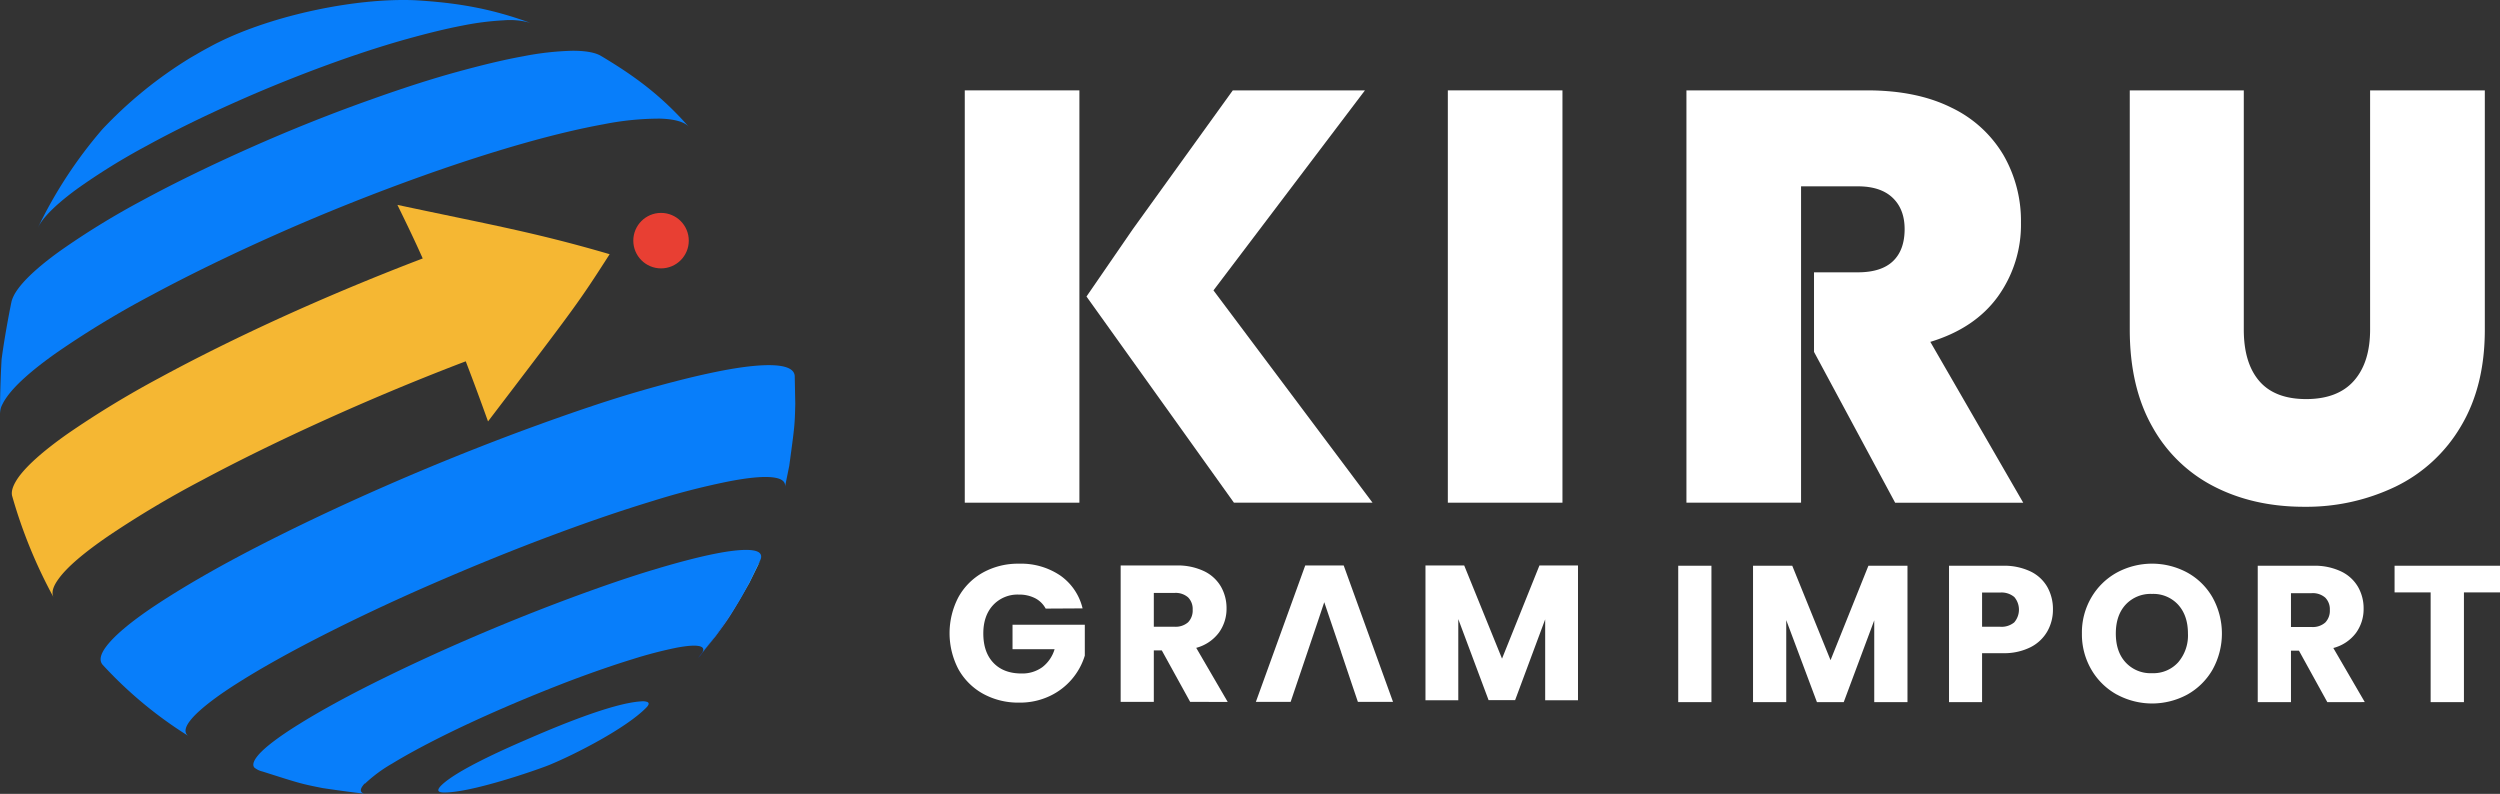 <svg xmlns="http://www.w3.org/2000/svg" xmlns:xlink="http://www.w3.org/1999/xlink" viewBox="0 0 831.83 264.14"><rect x="0" y="0" width="831.83" height="264.14" fill="#333333" stroke="none"/><defs><style>.cls-1{fill:#e83f33;}.cls-2{fill:url(#Degradado_sin_nombre_41);}.cls-3{fill:#087efa;}.cls-4{fill:#f5b733;}.cls-5{fill:#fff;}</style><linearGradient id="Degradado_sin_nombre_41" x1="232.26" y1="202.64" x2="253.05" y2="202.64" gradientUnits="userSpaceOnUse"><stop offset="0" stop-color="#0047f5"></stop><stop offset="1" stop-color="#52c2fa"></stop></linearGradient></defs><g id="Capa_2" data-name="Capa 2"><g id="Capa_1-2" data-name="Capa 1"><circle class="cls-1" cx="219.95" cy="80.07" r="9.23"></circle><path class="cls-2" d="M232.26,218.89h0c1.87-2.23,3.68-4.49,5.39-6.84s3.32-4.74,4.86-7.2,3-5,4.3-7.53,2.6-5.14,3.76-7.79a11.9,11.9,0,0,0,.86-.89c.26-.27.48-.54.7-.81s.38-.51.53-.74.27-.49.39-.7l-3.69,7.53c-6.38,11.14-6.65,11.58-11.11,17.61L233,218.11c0,.07-.12.14-.16.2a2,2,0,0,1-.21.19,1.54,1.54,0,0,1-.17.19,1.34,1.34,0,0,1-.21.2Z"></path><path class="cls-3" d="M121.44,260.75A47.61,47.61,0,0,1,130.6,254c4.33-2.65,9.81-5.63,16.07-8.77s13.3-6.4,20.72-9.62,15.23-6.4,23-9.36c7.48-2.8,14.27-5.14,20.15-6.94a142.21,142.21,0,0,1,14.58-3.8c3.77-.71,6.46-.87,7.83-.45s1.44,1.42,0,3l5.24-6.58c7.31-10.58,7.59-11,11.11-17.62l3.69-7.53c.81-1.84-.17-2.93-2.77-3.25s-6.84.07-12.48,1.2-12.76,3-21,5.5-17.76,5.79-28.15,9.67c-11.66,4.36-23.36,9.11-34.47,13.95s-21.63,9.78-31,14.49-17.44,9.21-23.81,13.18-11,7.43-13.33,10.11c-.79.94-2.41,3-1.33,4.23a6.77,6.77,0,0,0,2.71,1.3c12.3,3.92,12.79,4.09,20,5.51,4.1.62,9.45,1.37,13.8,1.84-.08-.05-2.54-.47.2-3.39Z"></path><path class="cls-3" d="M12.63,75.73h0c.34-.65.4-.75.45-.86l.19-.3c2.05-3.32,6.38-7.33,12.45-11.77A214.55,214.55,0,0,1,48.81,48.51c9.11-5,19.45-10.06,30.44-14.93s22.59-9.5,34.22-13.62c7.87-2.77,15.24-5.12,22-7s12.87-3.39,18.26-4.42a94.25,94.25,0,0,1,13.85-1.78,24.74,24.74,0,0,1,8.84.84C163.23,2.8,152.22.94,138.33.09,118.56-.8,91,5,72.68,14.09c-1.47.71-2.87,1.5-4.31,2.27-1.67.91-3.3,1.89-5,2.86A141.26,141.26,0,0,0,34,43.08,148.86,148.86,0,0,0,12.63,75.73Z"></path><path class="cls-3" d="M0,137.63H0a8,8,0,0,1,.39-2.21A10.17,10.17,0,0,1,1,134.15a11.37,11.37,0,0,1,.79-1.34c2.77-4.29,8.71-9.59,17.06-15.47A310.47,310.47,0,0,1,50.71,98.05c12.66-6.81,27-13.76,42.22-20.5s31.36-13.18,47.45-18.94c12.23-4.37,23.55-8,33.76-10.9s19.17-5,26.83-6.39a95.45,95.45,0,0,1,18.7-1.85c4.76.15,8,1.06,9.5,2.7-8.84-10-17.41-16.55-29.24-23.59-1.92-1.13-5.13-1.7-9.46-1.69a96.71,96.71,0,0,0-16.35,1.83c-6.52,1.17-14.05,3-22.43,5.31S134,29.35,124.11,32.88c-13.81,4.87-27.61,10.4-40.65,16.2S58.11,60.84,47.27,66.73A260.13,260.13,0,0,0,19.91,83.55C12.7,88.74,7.63,93.42,5.22,97.26a12.93,12.93,0,0,0-.84,1.55,13.65,13.65,0,0,0-.52,1.4C2.66,106,1.3,113.71.53,119.55.21,125,0,132.19,0,137.63Z"></path><path class="cls-3" d="M62.87,245a2.26,2.26,0,0,1-.92-.92c-2.33-4.65,15-15.46,17.17-16.84,7.48-4.75,17.06-10.12,28.06-15.72s23.5-11.52,36.7-17.25,27.06-11.41,40.9-16.54c11.93-4.45,22.86-8.14,32.47-11.06a247.93,247.93,0,0,1,24.54-6.35c6.64-1.33,11.73-1.84,15-1.52s4.81,1.44,4.35,3.42l1.47-7.22c1.8-13.28,1.84-13.54,2-20.6l-.18-9.28c-.12-2.08-2.34-3.26-6.43-3.55s-10.17.29-17.86,1.78-17.17,3.84-28,7S189,137.73,175.6,142.64c-16.11,5.93-32.26,12.47-47.6,19.19S98.23,175.41,85.43,182,61.64,194.94,53,200.58,38.4,211.11,35.43,215c-1.23,1.62-2.92,4.32-1.26,6.21A137.77,137.77,0,0,0,62.87,245Z"></path><path class="cls-3" d="M215.38,233.57a4.64,4.64,0,0,0-2.09-.2c-9.75.62-28.51,8.54-38.35,12.82-7.25,3.14-23.29,10.23-28.25,15.28-1.17,1.24-1.29,2.11.67,2.2,9,.34,31.92-7.71,35.42-9.15,8.74-3.59,25.61-12.26,32.29-19.1.66-.69,1.15-1.47.31-1.85Z"></path><path class="cls-4" d="M140.65,86c-.73.27-1.47.57-2.21.84C123.2,92.71,108.2,99,94,105.45c-14.83,6.75-28.7,13.63-40.91,20.27a318.18,318.18,0,0,0-30.74,18.71c-8.07,5.7-13.79,10.78-16.57,14.91-1,1.55-2.23,3.77-1.73,5.71A163.92,163.92,0,0,0,17.9,198.89c-1.18-2,.37-4.59,1.54-6.21,2.85-4,8.65-8.89,16.78-14.45a332.89,332.89,0,0,1,30.92-18.42c12.27-6.57,26.22-13.4,41.08-20.12,14.3-6.47,29.42-12.82,44.75-18.71l2-.76c2.55,6.63,5,13.28,7.41,20h0c29.53-38.74,30.09-39.46,40.47-55.64-24.92-7.29-40-9.87-70.62-16.41C135.12,74.09,138,80,140.65,86Z"></path><polygon class="cls-5" points="394.53 144.82 361.51 98.66 376.91 76.27 410.19 30.07 454.16 30.07 403.76 96.62 456.69 167.26 410.57 167.26 394.53 144.82"></polygon><path class="cls-5" d="M519.88,30.07V167.26H481.74V30.07Z"></path><polygon class="cls-5" points="359.15 89.23 359.15 30.07 321.01 30.07 321.01 167.26 359.15 167.26 359.15 107.13 359.15 89.23"></polygon><path class="cls-5" d="M642.28,113.75q14.79-4.48,22.48-15.08a40.88,40.88,0,0,0,7.68-24.62,43.79,43.79,0,0,0-5.84-22.48,40.22,40.22,0,0,0-17.31-15.76q-11.49-5.73-28-5.74H561.13V167.26h38.14V62h18.88q7.59,0,11.58,3.8t4,10.41q0,7-3.89,10.7t-11.68,3.7H603.58v26.48l27,50.19h42.62Z"></path><path class="cls-5" d="M788.61,30.07v79.59q0,10.91-5.35,17t-15.86,6.13q-10.5,0-15.66-6t-5.16-17.12V30.07H708.64v79.59q0,19.08,7.49,32.3a48.84,48.84,0,0,0,20.63,19.95q13.13,6.71,29.86,6.71a68.45,68.45,0,0,0,30.46-6.71,50.93,50.93,0,0,0,21.7-20q8-13.32,8-32.2V30.07Z"></path><path class="cls-5" d="M569.45,188.24v45.38H558.4V188.24Z"></path><path class="cls-5" d="M634.68,188.24v45.38H623.62V206.41l-10.15,27.21h-8.92l-10.21-27.28v27.28H583.29V188.24h13.05l12.74,31.42,12.6-31.42Z"></path><path class="cls-5" d="M681.22,210.06a13.33,13.33,0,0,1-5.56,5.27,19.52,19.52,0,0,1-9.31,2H659.5v16.29h-11V188.24h17.9a20.38,20.38,0,0,1,9.18,1.88,12.86,12.86,0,0,1,5.62,5.17,15,15,0,0,1,1.88,7.56A14.57,14.57,0,0,1,681.22,210.06Zm-11-3a6.48,6.48,0,0,0,0-8.41,6.6,6.6,0,0,0-4.72-1.49h-6v11.38h6A6.6,6.6,0,0,0,670.23,207.06Z"></path><path class="cls-5" d="M704.33,231.1a22.2,22.2,0,0,1-8.47-8.3,23.26,23.26,0,0,1-3.14-12,23,23,0,0,1,3.14-12,22.22,22.22,0,0,1,8.47-8.28,24.65,24.65,0,0,1,23.46,0,21.7,21.7,0,0,1,8.4,8.28,24.71,24.71,0,0,1,0,24,22.09,22.09,0,0,1-8.4,8.3,24.59,24.59,0,0,1-23.43,0Zm20.42-10.73A13.72,13.72,0,0,0,728,210.8q0-6-3.27-9.6a11.17,11.17,0,0,0-8.69-3.58,11.32,11.32,0,0,0-8.76,3.55Q704,204.73,704,210.8t3.26,9.6a11.25,11.25,0,0,0,8.76,3.59A11.13,11.13,0,0,0,724.75,220.37Z"></path><path class="cls-5" d="M774.37,233.62l-9.44-17.13h-2.65v17.13H751.22V188.24h18.56a20.41,20.41,0,0,1,9.14,1.88,12.91,12.91,0,0,1,5.66,5.14,14.31,14.31,0,0,1,1.87,7.27,13.51,13.51,0,0,1-2.55,8.08,13.72,13.72,0,0,1-7.53,5l10.47,18Zm-12.09-25h6.85a6.25,6.25,0,0,0,4.56-1.49,5.62,5.62,0,0,0,1.52-4.2,5.45,5.45,0,0,0-1.52-4.07,6.29,6.29,0,0,0-4.56-1.49h-6.85Z"></path><path class="cls-5" d="M831.83,188.24v8.86h-12v36.52H808.75V197.1h-12v-8.86Z"></path><path class="cls-5" d="M347.93,202.5a8.33,8.33,0,0,0-3.52-3.46,11.53,11.53,0,0,0-5.4-1.2,11.1,11.1,0,0,0-8.6,3.53q-3.23,3.52-3.23,9.4,0,6.27,3.39,9.8t9.34,3.52A11.31,11.31,0,0,0,346.8,222a11.73,11.73,0,0,0,4.1-6h-14v-8.14h24.05v10.28a21.93,21.93,0,0,1-11.63,13.44,23.06,23.06,0,0,1-10.22,2.2,24.18,24.18,0,0,1-12-2.94,21,21,0,0,1-8.21-8.18,25.86,25.86,0,0,1,0-23.95,21,21,0,0,1,8.18-8.21,24,24,0,0,1,12-2.94,23.26,23.26,0,0,1,13.73,3.94,18.62,18.62,0,0,1,7.41,10.93Z"></path><path class="cls-5" d="M396,233.53l-9.44-17.13h-2.65v17.13H372.88V188.15h18.55a20.42,20.42,0,0,1,9.15,1.87,12.94,12.94,0,0,1,5.65,5.14,14.35,14.35,0,0,1,1.88,7.27,13.51,13.51,0,0,1-2.55,8.08,13.85,13.85,0,0,1-7.54,5.05l10.48,18Zm-12.09-25h6.86a6.26,6.26,0,0,0,4.55-1.48,5.62,5.62,0,0,0,1.52-4.2,5.45,5.45,0,0,0-1.52-4.08,6.26,6.26,0,0,0-4.55-1.48h-6.86Z"></path><polygon class="cls-5" points="451.81 233.53 463.5 233.53 447.09 188.15 434.29 188.15 417.87 233.53 429.44 233.53 431.01 228.88 431.01 228.88 438.27 207.41 440.62 200.37 443 207.4 443 207.4 443.01 207.43 446.25 216.98 446.23 216.98 449.95 228.04 449.95 228.04 451.81 233.53"></polygon><path class="cls-5" d="M525.05,188.15V233H514.13V206.08l-10,26.88H495.3L485.22,206V233H474.3V188.15h12.89l12.58,31,12.45-31Z"></path></g></g></svg>